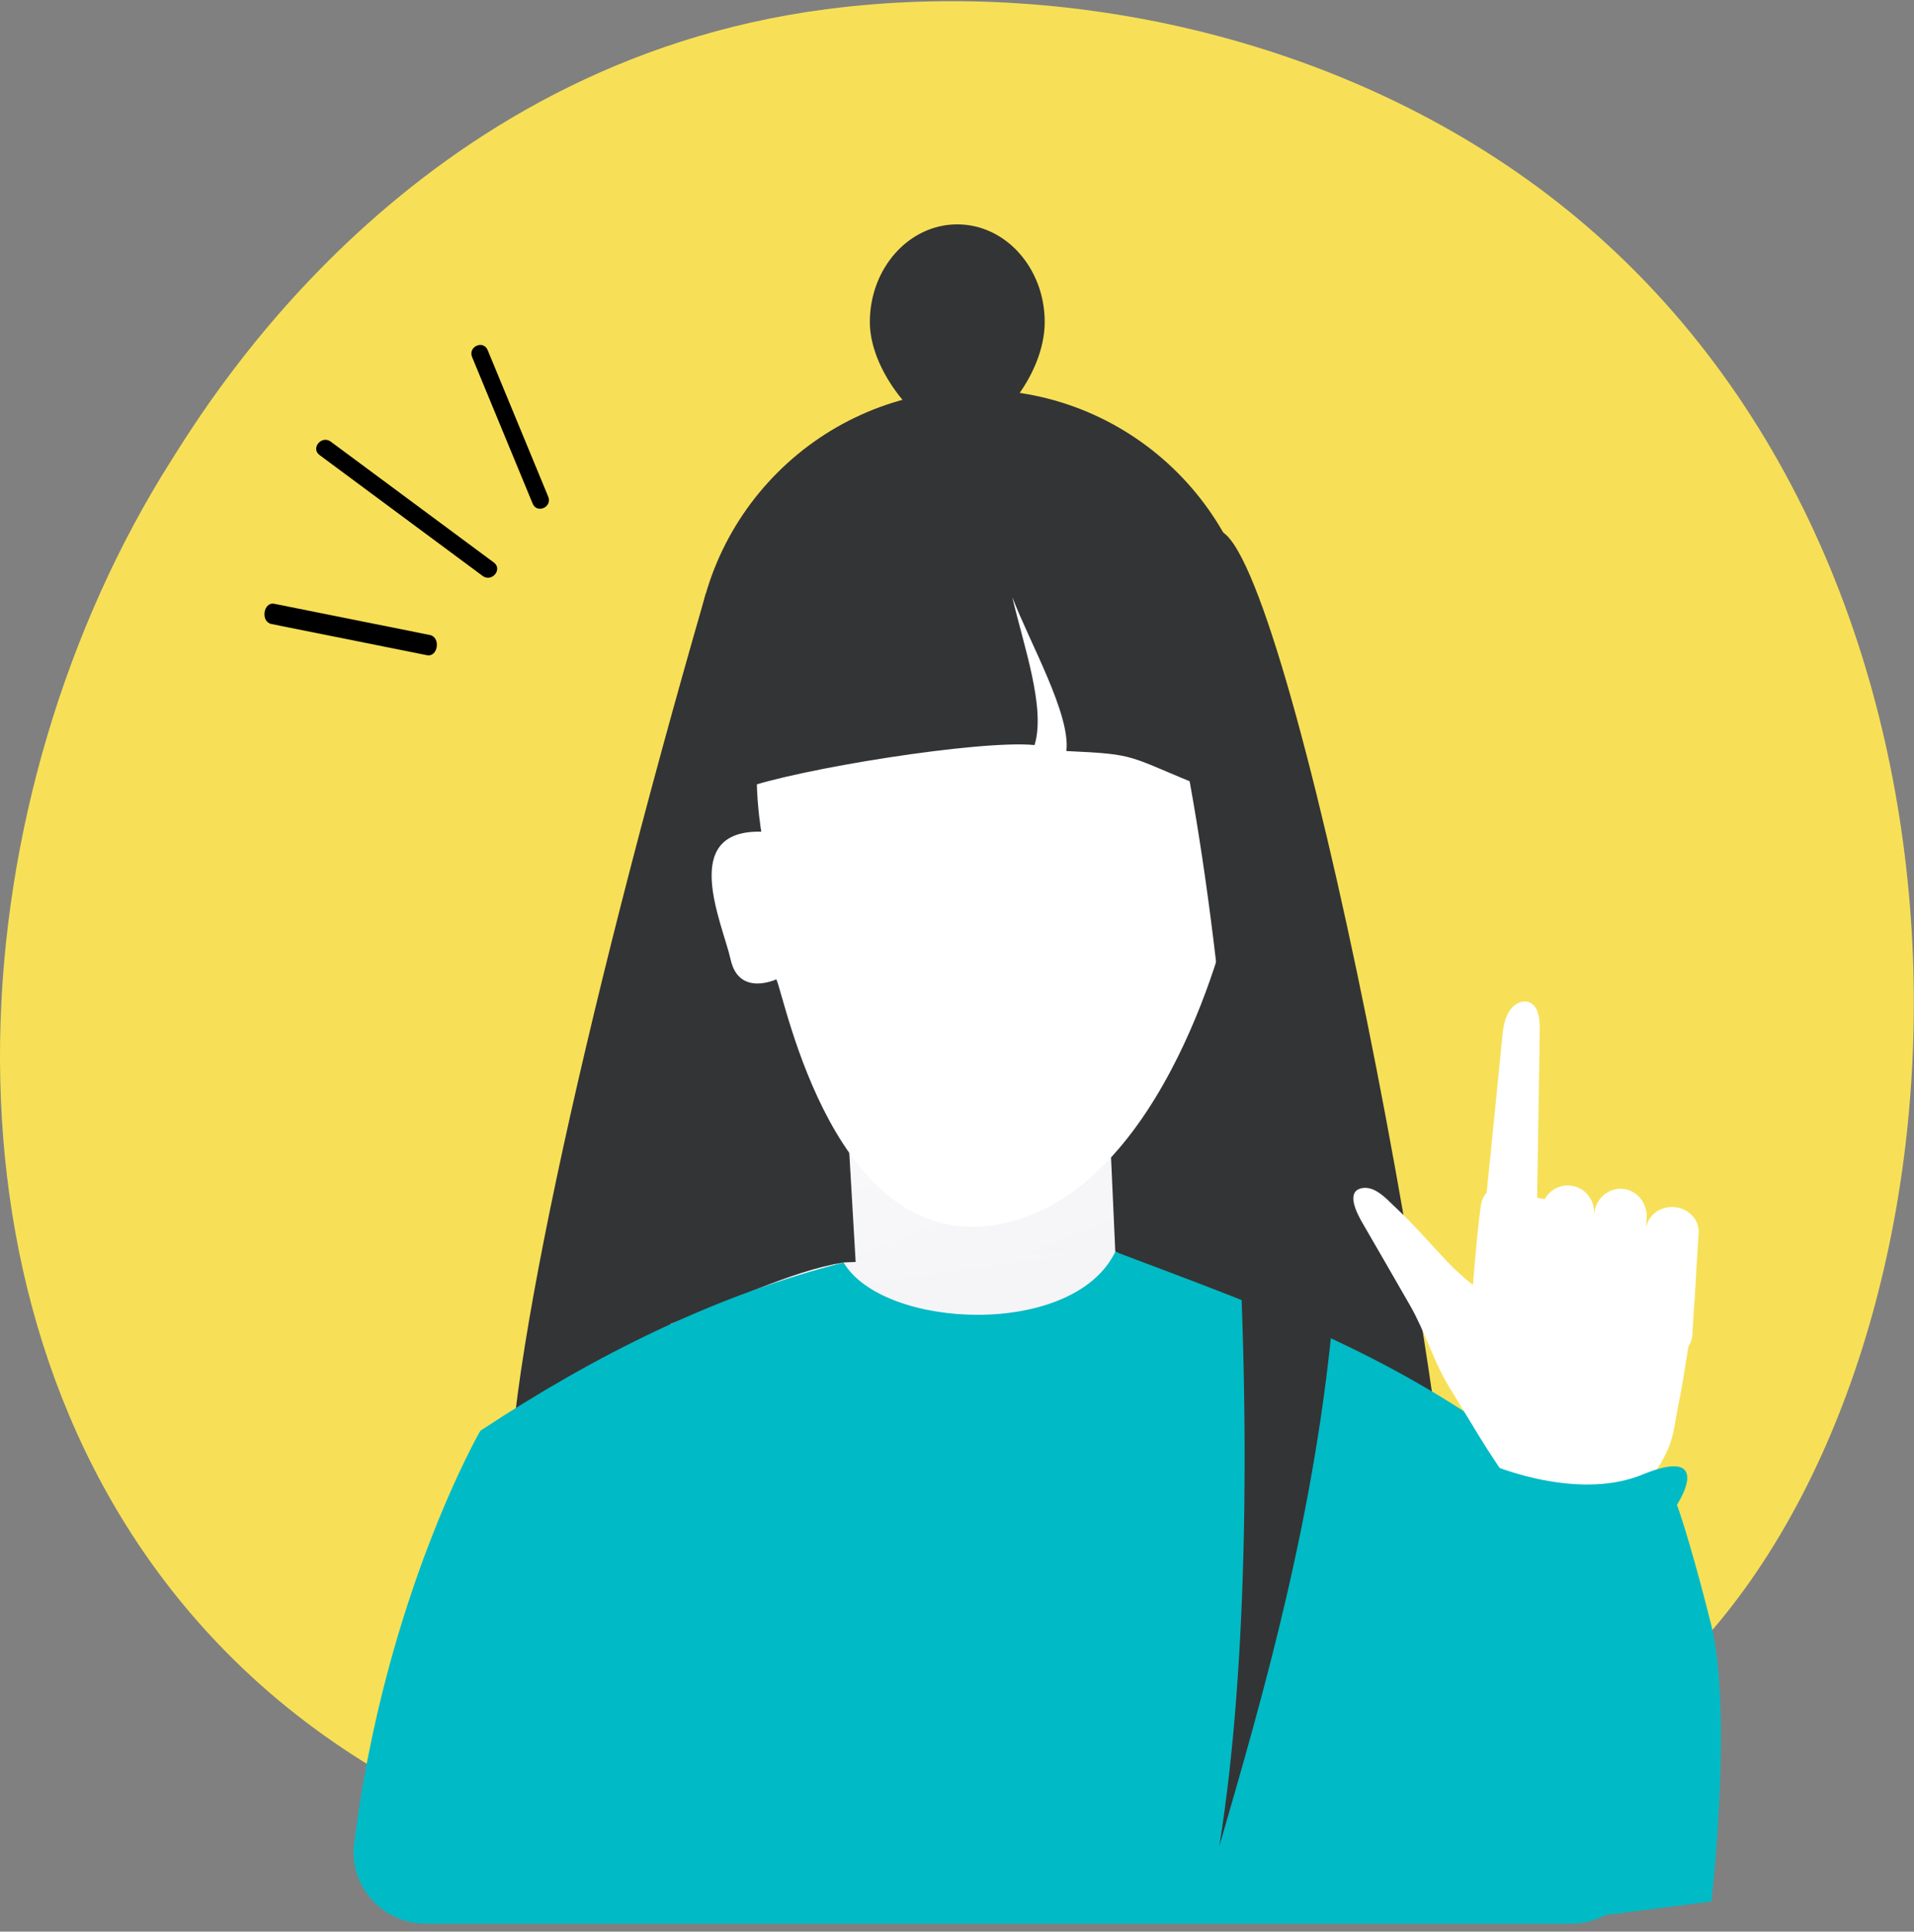 <svg width="222" height="224" viewBox="0 0 222 224" fill="none" xmlns="http://www.w3.org/2000/svg">
<rect x="0" y="0" width="222" height="224" fill="#808080" stroke="none"/>
<path d="M196.247 191.647C191.69 196.442 187.374 199.535 183.968 201.977C143.914 230.697 96.517 222.326 86.445 220.281C71.572 217.261 42.818 211.426 22.033 186.999C-9.416 150.041 -4.52 91.816 19.874 53.381C24.337 46.35 47.905 7.329 95.812 1.072C124.803 -2.716 158.601 4.922 183.075 25.413C234.449 68.424 230.792 155.31 196.249 191.647H196.247Z" fill="#F7E057"/>
<path d="M113.373 110.744C131.486 110.744 146.169 96.071 146.169 77.972C146.169 59.873 131.486 45.2 113.373 45.2C95.261 45.2 80.578 59.873 80.578 77.972C80.578 96.071 95.261 110.744 113.373 110.744Z" fill="#333435"/>
<path d="M81.872 68.821C67.448 118.667 57.64 163.98 59.232 176.72L101.283 172.284L106.161 80.086L81.872 68.821Z" fill="#333435"/>
<path d="M128.425 63.674L122.652 176.373L170.235 201.695C169.237 163.179 149.546 64.214 141.486 61.559L128.422 63.674H128.425Z" fill="#333435"/>
<path d="M128.438 124.706L129.822 155.401L100.033 159.883L98.156 127.662L128.438 124.706Z" fill="url(#paint0_linear_413_544)"/>
<path d="M142.564 106.225C142.564 106.225 135.423 138.091 116.106 141.92C96.789 145.748 91.065 115.725 90.046 113.567C90.046 113.567 85.725 115.604 84.755 111.311C83.784 107.017 78.689 96.225 88.301 96.445C88.301 96.445 86.408 85.726 89.734 80.465C93.06 75.202 99.76 62.545 113.568 66.062C127.377 69.582 149.45 81.193 142.564 106.228V106.225Z" fill="url(#paint1_linear_413_544)"/>
<path d="M129.357 145.141L148.249 155.151L123.506 182.281L77.766 153.531C84.734 150.931 91.585 147.438 97.844 146.398L129.357 145.141Z" fill="url(#paint2_linear_413_544)"/>
<path d="M89.382 67.938C82.927 76.962 88.003 84.966 86.269 91.443C92.523 89.173 113.641 85.777 119.997 86.4C121.312 82.083 118.731 74.901 117.411 69.241C119.473 74.617 124.189 82.846 123.686 87.093C132.222 87.486 130.474 87.604 140.067 91.446L132.598 65.42C115.967 57.656 101.599 58.645 89.385 67.94L89.382 67.938Z" fill="#333435"/>
<path d="M121.173 37.347C121.173 43.605 115.28 50.627 111.032 50.627C107.534 50.627 100.891 43.605 100.891 37.347C100.891 31.09 105.432 26.018 111.032 26.018C116.632 26.018 121.173 31.09 121.173 37.347Z" fill="#333435"/>
<path d="M161.808 223.075L172.21 165.258C158.06 155.64 144.945 151.062 129.359 145.16C124.528 155.197 102.46 154.203 97.847 146.406C83.17 150.13 69.2 157.016 55.695 165.933L69.929 223.075H161.811H161.808Z" fill="#00BAC6"/>
<path d="M190.339 212.852C181.916 176.857 172.21 165.261 172.21 165.261L156.648 212.586C156.648 212.586 158.522 216.364 160.988 223.081H182.214C187.586 223.081 191.565 218.081 190.342 212.855L190.339 212.852Z" fill="#00BAC6"/>
<path d="M70.958 223.075C72.679 216.896 74.978 210.408 77.962 203.761L55.695 165.946C55.695 165.946 44.712 185.011 41.075 213.728C40.446 218.69 44.339 223.075 49.345 223.075H70.961H70.958Z" fill="#00BAC6"/>
<path d="M131.617 65.998C142.651 93.877 148.163 172.51 141.422 214.096C151.972 177.794 165.114 131.748 145.033 69.829L131.617 65.998Z" fill="#333435"/>
<path d="M178.592 119.168C178.594 118.109 178.419 116.626 177.347 116.225C176.509 115.914 175.572 116.474 175.097 117.194C174.579 117.984 174.35 119.048 174.271 119.996C174.114 121.846 171.103 151.415 171.073 151.696C173.033 151.784 176.121 151.659 178.072 151.858C178.075 151.664 178.594 120.66 178.595 119.164L178.592 119.168Z" fill="white"/>
<path d="M196.645 147.917C196.64 146.678 196.391 142.806 196.291 142.332C196.291 142.332 193.921 142.746 191.142 142.214C189.332 141.87 187.212 141.5 185.199 141.118C183.797 140.851 182.732 139.747 181.548 139.52C179.237 139.079 177.591 138.765 177.591 138.765C177.584 138.764 177.578 138.764 177.575 138.761C177.331 138.716 177.092 138.58 176.917 138.36C176.718 138.111 176.519 137.863 176.324 137.615C175.935 137.126 175.323 136.941 174.759 137.139C174.324 137.289 173.893 137.443 173.458 137.593C172.569 137.905 171.906 138.755 171.758 139.782C171.501 141.532 171.163 145.07 170.843 148.995C169.756 148.191 168.769 147.242 167.829 146.264C165.871 144.219 164.08 142.087 162.007 140.154C161.876 140.028 161.737 139.898 161.6 139.765C160.65 138.839 159.602 137.771 158.363 137.748C158.136 137.743 157.913 137.782 157.714 137.852C156.214 138.375 157.329 140.616 158.034 141.83C159.883 145.011 161.719 148.207 163.546 151.383C165.283 154.4 166.268 157.859 168.063 160.81C169.258 162.765 170.449 164.722 171.641 166.676C172.773 168.535 173.986 170.291 175.18 172.098L190.001 173.011C190.545 173.044 191.483 171.415 191.739 171.05C192.33 170.212 192.865 169.331 193.302 168.401C193.376 168.241 193.448 168.082 193.516 167.919C194.181 166.354 194.32 164.623 194.663 162.967C195.023 161.219 195.308 159.451 195.588 157.692C196.101 154.48 196.661 151.182 196.648 147.921L196.645 147.917Z" fill="white"/>
<path d="M186.846 158.799C185.16 158.695 183.881 157.169 183.99 155.391C184.288 150.555 184.586 145.722 184.884 140.886C184.993 139.108 186.45 137.753 188.137 137.854C189.823 137.958 191.099 139.484 190.993 141.262C190.695 146.098 190.397 150.931 190.099 155.767C189.99 157.545 188.533 158.903 186.846 158.799Z" fill="white"/>
<path d="M193.061 157.43C191.373 157.326 190.085 155.978 190.181 154.416C190.423 150.481 190.666 146.549 190.908 142.614C191.004 141.052 192.448 139.872 194.137 139.976C195.825 140.08 197.113 141.428 197.017 142.99C196.775 146.925 196.533 150.857 196.29 154.792C196.194 156.355 194.747 157.534 193.061 157.43Z" fill="white"/>
<path d="M180.787 157.551C179.103 157.447 177.817 155.981 177.922 154.276C178.208 149.642 178.493 145.011 178.779 140.376C178.884 138.672 180.336 137.374 182.023 137.478C183.71 137.582 184.993 139.048 184.888 140.753C184.602 145.387 184.317 150.018 184.032 154.653C183.927 156.357 182.474 157.655 180.787 157.551Z" fill="white"/>
<path d="M37.068 52.773C43.371 57.443 49.673 62.113 55.975 66.783C57.04 67.572 58.34 66.015 57.275 65.227C50.973 60.557 44.671 55.887 38.368 51.217C37.304 50.428 36.004 51.985 37.068 52.773Z" fill="black"/>
<path d="M54.759 41.409C57.101 47.075 59.439 52.736 61.781 58.401C62.28 59.613 64.087 58.803 63.584 57.591C61.243 51.925 58.905 46.264 56.563 40.599C56.064 39.387 54.256 40.197 54.759 41.409Z" fill="black"/>
<path d="M31.822 70.02C37.835 71.227 43.849 72.43 49.862 73.637C51.146 73.894 50.806 76.237 49.522 75.98C43.509 74.773 37.495 73.57 31.481 72.363C30.198 72.106 30.538 69.763 31.822 70.02Z" fill="black"/>
<path d="M198.5 188.5C200.5 196.5 199.333 213.167 198.5 220.5L179 223L169 195.5L171 169C174.667 170.833 183.7 173.8 190.5 171C197.3 168.2 196 172.167 194.5 174.5C195 175.833 196.5 180.5 198.5 188.5Z" fill="#00BAC6"/>
<defs>
<linearGradient id="paint0_linear_413_544" x1="91.498" y1="84.997" x2="132.538" y2="188.698" gradientUnits="userSpaceOnUse">
<stop stop-color="white"/>
<stop offset="1" stop-color="#EFEFF4"/>
</linearGradient>
<linearGradient id="paint1_linear_413_544" x1="124.798" y1="63.956" x2="138.159" y2="20.712" gradientUnits="userSpaceOnUse">
<stop stop-color="white"/>
<stop offset="1" stop-color="#EFEFF4"/>
</linearGradient>
<linearGradient id="paint2_linear_413_544" x1="102.888" y1="81.618" x2="118.234" y2="192.077" gradientUnits="userSpaceOnUse">
<stop stop-color="white"/>
<stop offset="1" stop-color="#EFEFF4"/>
</linearGradient>
</defs>
</svg>
